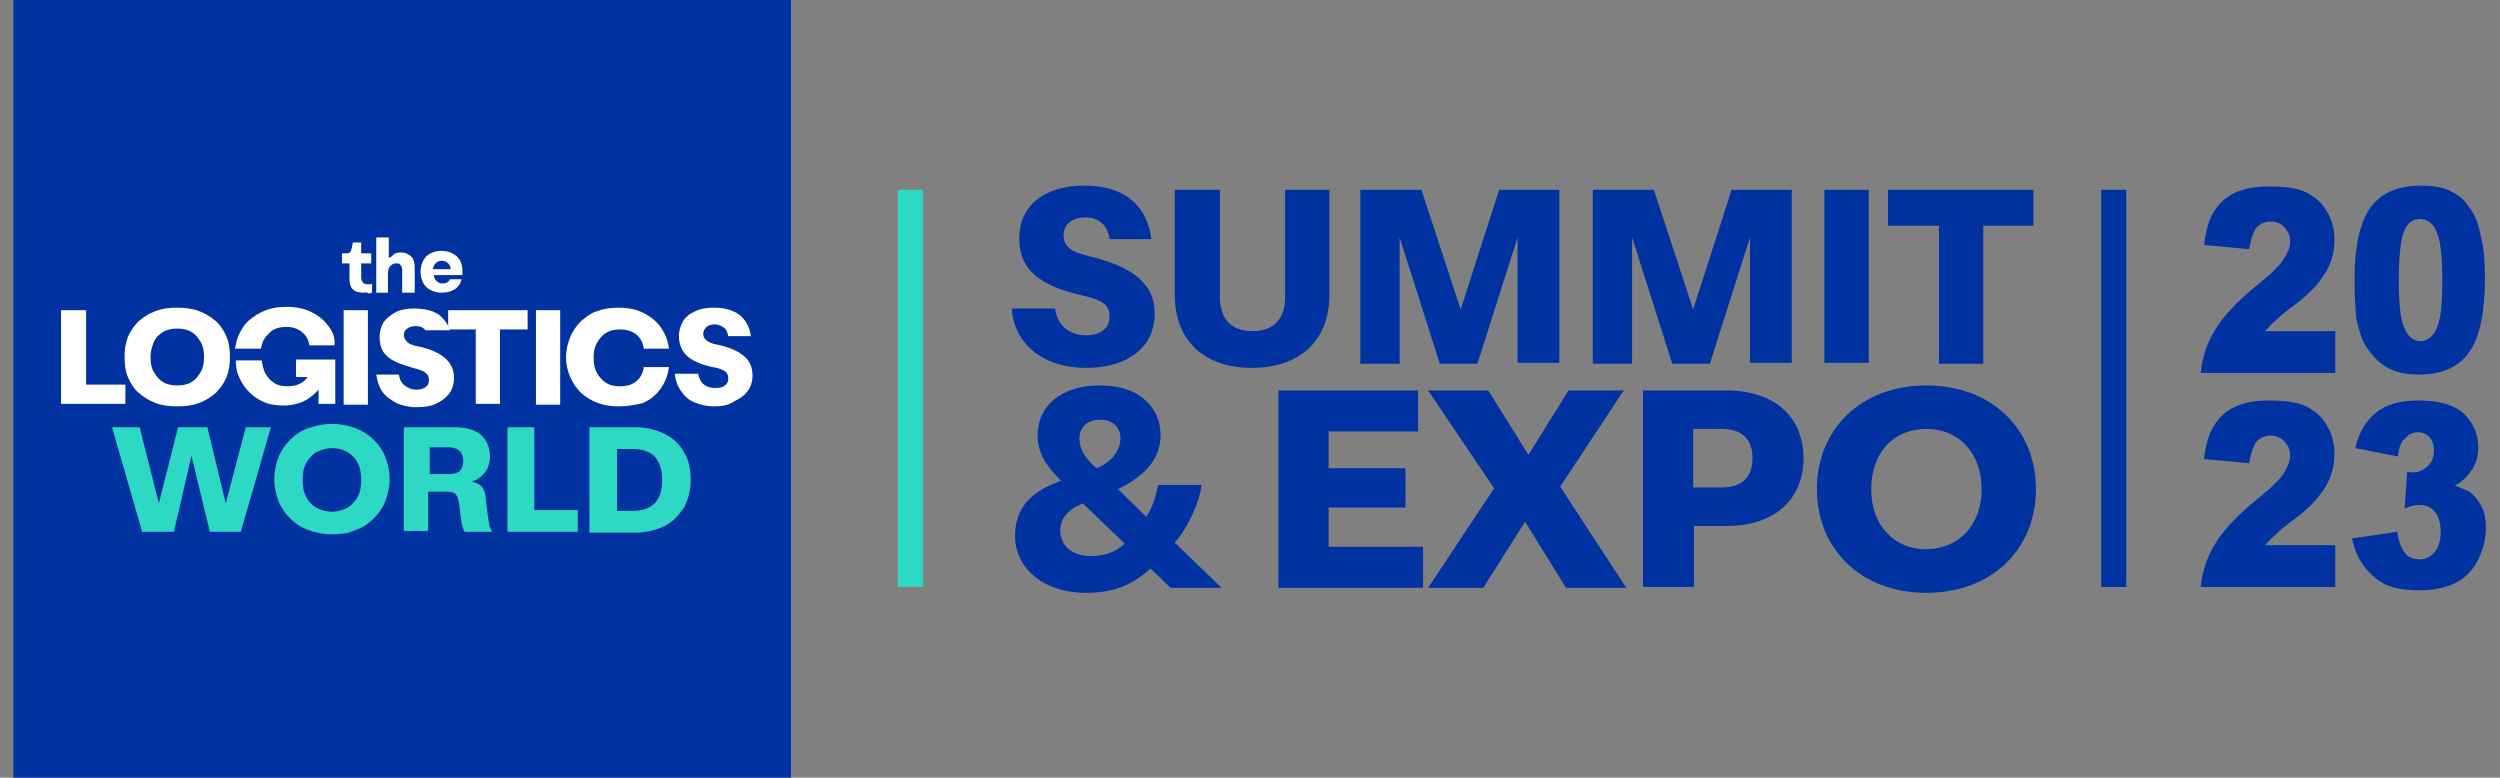 <?xml version="1.0" encoding="utf-8"?>
<!-- Generator: Adobe Illustrator 27.0.0, SVG Export Plug-In . SVG Version: 6.00 Build 0)  -->
<svg version="1.1" id="Layer_1" xmlns="http://www.w3.org/2000/svg" xmlns:xlink="http://www.w3.org/1999/xlink" x="0px" y="0px"
	 width="299px" height="93px" viewBox="0 0 299 93" style="enable-background:new 0 0 299 93;" xml:space="preserve">
<rect x="0" y="0" width="299" height="93" fill="#808080" stroke="none"/>
<g>
	<g>
		<g>
			<rect id="XMLID_00000043426051943696885080000015257115676285005997_" x="1.6" style="fill:#0033A1;" width="93" height="93"/>
			<g id="XMLID_00000125566629976660248130000011284146363139574923_">
				<polygon id="XMLID_00000015337140211322676860000008896798404541620131_" style="fill:#2ED9C3;" points="17,63.6 13.4,51.1 
					16.7,51.1 19,60.2 21.3,51.1 24.8,51.1 27,60.2 29.4,51.1 32.4,51.1 28.8,63.6 25.1,63.6 22.9,54.5 20.8,63.6 				"/>
				<path id="XMLID_00000134952542635315299660000000852110250342544808_" style="fill:#2ED9C3;" d="M39.7,63.9c-1,0-2-0.2-2.8-0.5
					c-0.9-0.3-1.6-0.8-2.2-1.4c-0.6-0.6-1.1-1.3-1.4-2.1c-0.3-0.8-0.5-1.7-0.5-2.6c0-0.9,0.2-1.8,0.5-2.6c0.3-0.8,0.8-1.5,1.4-2.1
					c0.6-0.6,1.3-1.1,2.2-1.4c0.9-0.3,1.8-0.5,2.8-0.5c1,0,2,0.2,2.8,0.5s1.6,0.8,2.2,1.4c0.6,0.6,1.1,1.3,1.4,2.1
					c0.3,0.8,0.5,1.7,0.5,2.6c0,0.9-0.2,1.8-0.5,2.6c-0.3,0.8-0.8,1.5-1.4,2.1c-0.6,0.6-1.3,1.1-2.2,1.4
					C41.7,63.8,40.7,63.9,39.7,63.9 M39.7,61.2c0.7,0,1.3-0.2,1.9-0.5c0.5-0.3,0.9-0.8,1.2-1.3c0.3-0.6,0.4-1.2,0.4-2
					c0-0.8-0.1-1.4-0.4-2c-0.3-0.6-0.7-1-1.2-1.3c-0.5-0.3-1.1-0.5-1.9-0.5c-0.7,0-1.3,0.2-1.9,0.5c-0.5,0.3-0.9,0.8-1.2,1.3
					c-0.3,0.6-0.4,1.2-0.4,2c0,0.8,0.1,1.4,0.4,2c0.3,0.6,0.7,1,1.2,1.3C38.3,61,39,61.2,39.7,61.2"/>
				<path id="XMLID_00000054237845501091324490000000144926643647783297_" style="fill:#2ED9C3;" d="M48.3,63.6V51.1h6.1
					c1.3,0,2.4,0.3,3.1,0.9c0.7,0.6,1.1,1.5,1.1,2.6c0,0.7-0.2,1.4-0.6,1.9c-0.4,0.5-0.9,0.9-1.6,1.1c0.5,0.1,1,0.3,1.2,0.6
					c0.3,0.3,0.5,0.9,0.5,1.6l0.3,2.3c0.1,0.4,0.1,0.8,0.2,1c0.1,0.2,0.2,0.4,0.3,0.5h-3.3c-0.1-0.1-0.2-0.2-0.2-0.4
					c-0.1-0.2-0.1-0.4-0.2-0.7l-0.3-2.3c-0.1-0.5-0.2-0.9-0.4-1.1c-0.2-0.2-0.6-0.3-1.1-0.3h-2.2v4.7H48.3z M51.5,56.7h2.2
					c1.2,0,1.7-0.5,1.7-1.6c0-1-0.6-1.6-1.7-1.6h-2.3V56.7z"/>
				<polygon id="XMLID_00000032612324262688456510000012448813894884553636_" style="fill:#2ED9C3;" points="60.7,63.6 60.7,51.1 
					63.9,51.1 63.9,61 69.1,61 69.1,63.6 				"/>
				<path id="XMLID_00000052079432502148736490000013561344977871989418_" style="fill:#2ED9C3;" d="M70.5,63.6V51.1H76
					c1.3,0,2.5,0.3,3.5,0.8c1,0.5,1.8,1.2,2.3,2.2c0.6,0.9,0.8,2,0.8,3.3c0,1.3-0.3,2.4-0.8,3.3c-0.6,0.9-1.3,1.7-2.3,2.2
					c-1,0.5-2.2,0.8-3.5,0.8H70.5z M73.8,61.1h1.9c1.1,0,2-0.3,2.6-0.9c0.6-0.6,0.9-1.6,0.9-2.8c0-1.2-0.3-2.1-0.9-2.8
					c-0.6-0.6-1.5-0.9-2.6-0.9h-1.9V61.1z"/>
			</g>
			<g>
				<g id="XMLID_00000070834932749088106410000009156521658746011547_">
					<polygon id="XMLID_00000168833141314524119000000003479379804957672083_" style="fill:#FFFFFF;" points="7.3,48.3 7.3,37.1 
						10.3,37.1 10.3,46 15,46 15,48.3 					"/>
					<path id="XMLID_00000052092068845780438620000016923855905209624752_" style="fill:#FFFFFF;" d="M21.2,48.6
						c-0.9,0-1.8-0.1-2.6-0.4c-0.8-0.3-1.4-0.7-2-1.2c-0.6-0.5-1-1.2-1.3-1.9c-0.3-0.7-0.4-1.5-0.4-2.4c0-0.9,0.1-1.6,0.4-2.4
						c0.3-0.7,0.7-1.3,1.3-1.9c0.6-0.5,1.2-0.9,2-1.2c0.8-0.3,1.6-0.4,2.6-0.4c0.9,0,1.8,0.1,2.6,0.4c0.8,0.3,1.4,0.7,2,1.2
						c0.6,0.5,1,1.2,1.3,1.9c0.3,0.7,0.4,1.5,0.4,2.4c0,0.9-0.1,1.6-0.4,2.4c-0.3,0.7-0.7,1.3-1.3,1.9c-0.6,0.5-1.2,0.9-2,1.2
						C23,48.5,22.2,48.6,21.2,48.6 M21.2,46.1c0.6,0,1.2-0.1,1.7-0.4c0.5-0.3,0.8-0.7,1.1-1.2c0.3-0.5,0.4-1.1,0.4-1.8
						c0-0.7-0.1-1.3-0.4-1.8c-0.3-0.5-0.6-0.9-1.1-1.2c-0.5-0.3-1-0.4-1.7-0.4c-0.6,0-1.2,0.1-1.7,0.4c-0.5,0.3-0.9,0.7-1.1,1.2
						C18.2,41.4,18,42,18,42.7c0,0.7,0.1,1.3,0.4,1.8c0.3,0.5,0.6,0.9,1.1,1.2C20,46,20.6,46.1,21.2,46.1"/>
					
						<rect id="XMLID_00000147178555958694126200000000269741181032178840_" x="41.1" y="37.1" style="fill:#FFFFFF;" width="2.9" height="11.3"/>
					<polygon id="XMLID_00000092437224247025174080000014428536230196838787_" style="fill:#FFFFFF;" points="56.9,48.3 56.9,39.4 
						53.6,39.4 53.6,37.1 63.1,37.1 63.1,39.4 59.8,39.4 59.8,48.3 					"/>
					
						<rect id="XMLID_00000000907904933771202420000006316874083319942842_" x="64.1" y="37.1" style="fill:#FFFFFF;" width="2.9" height="11.3"/>
					<path id="XMLID_00000029731506361449429760000015895092117920279469_" style="fill:#FFFFFF;" d="M74,48.6
						c-0.9,0-1.7-0.1-2.5-0.4c-0.8-0.3-1.4-0.7-2-1.2c-0.5-0.5-1-1.2-1.3-1.9c-0.3-0.7-0.5-1.5-0.5-2.4c0-0.9,0.2-1.6,0.5-2.4
						c0.3-0.7,0.7-1.3,1.3-1.9c0.6-0.5,1.2-1,2-1.2c0.7-0.3,1.6-0.4,2.5-0.4c1.1,0,2.1,0.2,2.9,0.6c0.8,0.4,1.5,0.9,2.1,1.7
						c0.5,0.7,0.9,1.6,1,2.6h-3c-0.1-0.7-0.4-1.3-0.9-1.7c-0.5-0.4-1.2-0.6-1.9-0.6c-0.7,0-1.2,0.1-1.7,0.4
						c-0.5,0.3-0.8,0.7-1.1,1.2c-0.3,0.5-0.4,1.1-0.4,1.8c0,0.7,0.1,1.3,0.4,1.8c0.3,0.5,0.6,0.9,1.1,1.2c0.5,0.3,1,0.4,1.7,0.4
						c0.8,0,1.4-0.2,1.9-0.6c0.5-0.4,0.8-1,0.9-1.7h3c-0.1,1-0.5,1.9-1,2.6c-0.5,0.7-1.2,1.3-2.1,1.7C76.1,48.4,75.1,48.6,74,48.6"
						/>
					<path id="XMLID_00000100376383406376166200000013171094512068837517_" style="fill:#FFFFFF;" d="M35.4,43.1v2h1.4
						c-0.5,0.7-1.3,1.1-2.4,1.1c-0.6,0-1.2-0.1-1.6-0.4c-0.5-0.3-0.8-0.7-1.1-1.2c-0.2-0.4-0.3-0.9-0.4-1.5h-3.1
						c0,0.7,0.1,1.4,0.4,2c0.3,0.7,0.7,1.3,1.2,1.8c0.5,0.5,1.1,0.9,1.8,1.2c0.7,0.3,1.5,0.4,2.3,0.4c0.7,0,1.3-0.1,1.9-0.3
						c1.3-0.4,2.3-1.6,2.3-1.6s0,1.5,0,1.7h2v-5.3h-0.7H35.4z"/>
					<path id="XMLID_00000059307132333489267660000013595450983073331119_" style="fill:#FFFFFF;" d="M39.2,38.9
						c-0.5-0.7-1.2-1.2-2-1.6c-0.8-0.4-1.8-0.6-2.9-0.6c-0.9,0-1.7,0.1-2.5,0.4c-0.8,0.3-1.4,0.7-2,1.2c-0.6,0.5-1,1.2-1.3,1.9
						c-0.2,0.5-0.3,1-0.4,1.5h3.1c0.1-0.4,0.2-0.7,0.3-1c0.3-0.5,0.7-0.9,1.1-1.2c0.5-0.3,1-0.4,1.7-0.4c0.7,0,1.3,0.2,1.8,0.6
						c0.5,0.4,0.8,0.9,0.9,1.6h3C40.1,40.4,39.8,39.6,39.2,38.9"/>
					<path id="XMLID_00000074439838767770420020000016077750366682685617_" style="fill:#FFFFFF;" d="M53.2,42.8
						c-0.7-0.6-1.8-1.1-3.3-1.4c-0.6-0.1-1-0.3-1.2-0.5c-0.2-0.2-0.4-0.5-0.4-0.8c0-0.3,0.1-0.6,0.4-0.8c0.3-0.2,0.6-0.3,1-0.3
						c0.5,0,0.8,0.1,1.1,0.4c0,0,0.1,0.1,0.1,0.1h2.9c-0.2-0.7-0.6-1.2-1.1-1.7c-0.7-0.6-1.8-0.9-3.1-0.9c-0.9,0-1.6,0.1-2.2,0.4
						c-0.6,0.3-1.1,0.7-1.5,1.2c-0.3,0.5-0.5,1.1-0.5,1.8c0,1,0.3,1.8,0.9,2.3c0.6,0.6,1.7,1,3.1,1.4c0.7,0.2,1.2,0.3,1.5,0.6
						c0.3,0.2,0.4,0.5,0.4,0.9c0,0.3-0.1,0.6-0.4,0.8c-0.3,0.2-0.6,0.3-1.1,0.3c-0.6,0-1-0.2-1.4-0.5c-0.4-0.3-0.6-0.7-0.7-1.3H45
						c0.1,0.7,0.3,1.4,0.7,2c0.4,0.6,1,1,1.7,1.4c0.7,0.3,1.5,0.5,2.4,0.5c0.9,0,1.7-0.1,2.3-0.4c0.7-0.3,1.2-0.7,1.6-1.2
						c0.4-0.5,0.6-1.2,0.6-1.9C54.3,44.2,53.9,43.4,53.2,42.8"/>
					<path id="XMLID_00000092429785927872486190000012095136555373179806_" style="fill:#FFFFFF;" d="M85.4,48.6
						c-0.9,0-1.7-0.2-2.4-0.5c-0.7-0.3-1.2-0.8-1.6-1.4c-0.4-0.6-0.6-1.2-0.7-2h2.8c0.1,0.5,0.3,1,0.7,1.3c0.4,0.3,0.8,0.4,1.4,0.4
						c0.5,0,0.9-0.1,1.1-0.3c0.3-0.2,0.4-0.5,0.4-0.8c0-0.4-0.1-0.7-0.4-0.9c-0.3-0.2-0.8-0.4-1.5-0.5c-1.4-0.3-2.5-0.8-3.1-1.4
						c-0.6-0.6-0.9-1.4-0.9-2.3c0-0.7,0.2-1.3,0.5-1.8c0.3-0.5,0.8-0.9,1.5-1.2c0.6-0.3,1.4-0.4,2.2-0.4c1.3,0,2.3,0.3,3.1,0.9
						c0.7,0.6,1.2,1.5,1.3,2.5h-2.7c-0.1-0.4-0.2-0.8-0.5-1c-0.3-0.2-0.6-0.4-1.1-0.4c-0.4,0-0.8,0.1-1,0.3
						c-0.2,0.2-0.4,0.5-0.4,0.8c0,0.3,0.1,0.6,0.4,0.8c0.2,0.2,0.6,0.4,1.2,0.5c1.5,0.3,2.6,0.8,3.3,1.4c0.7,0.6,1,1.4,1,2.3
						c0,0.7-0.2,1.4-0.6,1.9c-0.4,0.5-0.9,0.9-1.6,1.2C87.1,48.5,86.3,48.6,85.4,48.6"/>
				</g>
				<g id="XMLID_00000134214730581596772170000005222764659982334090_">
					<path id="XMLID_00000139258146713719361090000003131062719388846982_" style="fill:#FFFFFF;" d="M43.5,35c-0.6,0-1-0.1-1.3-0.4
						c-0.3-0.3-0.4-0.7-0.4-1.3v-1.8h-0.9v-1.2h0.5c0.2,0,0.3,0,0.4-0.1c0.1-0.1,0.2-0.2,0.2-0.3c0-0.1,0.1-0.2,0.1-0.4
						c0-0.2,0.1-0.3,0.1-0.5h1v1.3h1.2v1.2h-1.2v1.7c0,0.3,0.1,0.4,0.2,0.6c0.1,0.1,0.3,0.2,0.5,0.2c0.1,0,0.2,0,0.3,0
						c0.1,0,0.2,0,0.3-0.1v1.1c-0.1,0-0.2,0.1-0.4,0.1C43.8,34.9,43.6,35,43.5,35"/>
					<path id="XMLID_00000024719067426661748540000007140370166341365142_" style="fill:#FFFFFF;" d="M45,34.9v-6.5h1.5v2.3
						c0,0.1,0,0.1,0.1,0.1c0,0,0.1,0,0.2-0.1c0.2-0.2,0.3-0.3,0.5-0.4c0.2-0.1,0.5-0.1,0.7-0.1c0.5,0,0.9,0.2,1.2,0.5
						c0.3,0.3,0.4,0.8,0.4,1.4v2.9h-1.5v-2.7c0-0.3-0.1-0.5-0.2-0.6c-0.1-0.2-0.3-0.2-0.5-0.2c-0.3,0-0.5,0.1-0.7,0.3
						c-0.2,0.2-0.3,0.5-0.3,0.9v2.3H45z"/>
					<path id="XMLID_00000065783119397218787920000014340430380236386207_" style="fill:#FFFFFF;" d="M52.8,35
						c-0.5,0-0.9-0.1-1.3-0.3c-0.4-0.2-0.7-0.5-0.9-0.9c-0.2-0.4-0.3-0.8-0.3-1.3c0-0.5,0.1-0.9,0.3-1.3c0.2-0.4,0.5-0.7,0.9-0.9
						c0.4-0.2,0.8-0.3,1.3-0.3c0.5,0,0.9,0.1,1.3,0.3c0.4,0.2,0.7,0.5,0.9,0.8c0.2,0.4,0.3,0.8,0.3,1.2c0,0.1,0,0.2,0,0.3
						c0,0.1,0,0.2,0,0.3h-3.4c0,0.3,0.1,0.5,0.3,0.7c0.2,0.2,0.4,0.3,0.7,0.3c0.5,0,0.8-0.2,0.9-0.5h1.4c-0.1,0.5-0.4,0.9-0.8,1.2
						C53.9,34.9,53.4,35,52.8,35 M52.8,31.2c-0.3,0-0.5,0.1-0.7,0.3c-0.2,0.2-0.3,0.4-0.3,0.7h2.1c0-0.3-0.1-0.5-0.3-0.7
						C53.3,31.2,53.1,31.2,52.8,31.2"/>
				</g>
			</g>
		</g>
		<g id="XMLID_00000049931135944364844020000016561178878776087959_">
			
				<rect id="XMLID_00000177473819814570174690000017306781429788764076_" x="107.4" y="22.7" style="fill:#2ED9C3;" width="3" height="47.5"/>
		</g>
		<g id="XMLID_00000075868585302039360370000016570180443745090469_">
			
				<rect id="XMLID_00000013876176666838367160000006401764286394429837_" x="251.3" y="22.7" style="fill:#0033A1;" width="3" height="47.5"/>
		</g>
		<g>
			<path style="fill:#0033A1;" d="M121,36.9h5.2c0.2,2,1.7,3.2,3.7,3.2c1.8,0,2.8-0.9,2.8-2.2c0-0.7-0.2-1.3-0.7-1.6
				c-0.5-0.4-1.4-0.7-2.7-1c-5.2-1.2-7.4-3.2-7.4-6.8c0-3.9,3-6.3,7.8-6.3c4.8,0,7.5,2.4,8,6.4h-5c-0.2-1.6-1.2-2.6-2.9-2.6
				c-1.6,0-2.6,0.9-2.6,2.1c0,1.3,0.8,2,2.9,2.5c5.5,1.3,8,3.4,8,6.9c0,4.1-3.3,6.5-8.2,6.5C124.7,44,121.3,41.1,121,36.9z"/>
			<path style="fill:#0033A1;" d="M140.5,35.2V22.7h5.4v12.8c0,2.7,1.4,4.1,3.9,4.1c2.5,0,3.9-1.4,3.9-4.1V22.7h5.3v12.5
				c0,5.8-3.8,8.8-9.3,8.8C144.3,44,140.5,41,140.5,35.2z"/>
			<path style="fill:#0033A1;" d="M162.7,43.4V22.7h7.3l4.7,14.3l4.6-14.3h7.2v20.7h-5V28.4l-4.8,15.1h-4.5l-4.8-15.1v15.1H162.7z"
				/>
			<path style="fill:#0033A1;" d="M190.5,43.4V22.7h7.3l4.7,14.3l4.6-14.3h7.2v20.7h-5V28.4l-4.8,15.1H200l-4.8-15.1v15.1H190.5z"/>
			<path style="fill:#0033A1;" d="M218.2,43.4V22.7h5.3v20.7H218.2z"/>
			<path style="fill:#0033A1;" d="M231.9,43.4V27h-6.1v-4.3h17.4V27h-6v16.5H231.9z"/>
			<path style="fill:#0033A1;" d="M121.4,64.1c0-3.4,1.9-5.3,5.5-6.6c-2-2-2.8-3.5-2.8-5.5c0-3.4,2.8-5.9,7.4-5.9
				c2.4,0,4.2,0.6,5.4,1.7c1.3,1.1,1.9,2.6,1.9,4.3c0,3-2.2,5-5.1,6.4l3.4,3.3c0.7-1,1.2-2.6,1.4-3.8h5.2c-0.2,2-1.6,5.1-3.2,6.9
				l5.6,5.4H140l-2.4-2.3c-2.3,2.1-4.6,2.9-7.7,2.9C124.6,70.9,121.4,67.8,121.4,64.1z M130.5,66.5c1.7,0,3-0.5,4-1.5l-5-4.8
				c-1.9,0.8-2.7,1.9-2.7,3.3C126.9,65.4,128.3,66.5,130.5,66.5z M131.2,56c1.8-0.8,2.8-2.1,2.8-3.6c0-1.3-0.9-2.2-2.4-2.2
				c-1.6,0-2.5,0.9-2.5,2.3c0,1.1,0.5,2,1.7,3.2L131.2,56z"/>
			<path style="fill:#0033A1;" d="M152.9,70.3V46.7h16.7v4.9h-10.7V56h9.2v4.7h-9.2v4.7h11.3v4.9H152.9z"/>
			<path style="fill:#0033A1;" d="M170.8,70.3l7.9-11.9l-7.9-11.7h7.2l4.8,7.7l4.8-7.7h6.6l-7.6,11.5l7.9,12.1h-7.2l-4.9-7.9l-5,7.9
				H170.8z"/>
			<path style="fill:#0033A1;" d="M196.5,70.3V46.7h10c6,0,9.2,3.4,9.2,8.1s-3.2,8.1-9.2,8.1h-3.9v7.3H196.5z M202.5,58.3h3.4
				c2.4,0,3.7-1.2,3.7-3.5c0-2.3-1.3-3.5-3.7-3.5h-3.4V58.3z"/>
			<path style="fill:#0033A1;" d="M217.3,58.5c0-7.1,5.2-12.4,13.1-12.4c7.9,0,13.1,5.3,13.1,12.4c0,7.1-5.2,12.4-13.1,12.4
				C222.5,70.9,217.3,65.6,217.3,58.5z M237,58.5c0-4.3-2.7-7.2-6.6-7.2c-3.9,0-6.6,2.8-6.6,7.2c0,4.3,2.7,7.2,6.6,7.2
				C234.3,65.6,237,62.8,237,58.5z"/>
		</g>
	</g>
	<g>
		<path style="fill:#0033A1;" d="M279.3,44.6h-16.1c0.2-1.8,0.7-3.5,1.7-5.1c0.9-1.6,2.7-3.5,5.3-5.6c1.6-1.3,2.6-2.3,3-3
			c0.4-0.7,0.7-1.3,0.7-2c0-0.7-0.2-1.2-0.7-1.7c-0.4-0.5-1-0.7-1.6-0.7c-0.7,0-1.2,0.2-1.7,0.7c-0.4,0.5-0.7,1.4-0.9,2.6l-5.4-0.5
			c0.2-1.7,0.6-3.1,1.2-4c0.6-1,1.4-1.7,2.4-2.2c1-0.5,2.4-0.8,4.2-0.8c1.9,0,3.4,0.2,4.4,0.7c1,0.5,1.9,1.2,2.5,2.3
			c0.6,1,0.9,2.1,0.9,3.4c0,1.3-0.3,2.6-1,3.8c-0.7,1.2-1.9,2.6-3.8,4c-1.1,0.8-1.8,1.4-2.2,1.8c-0.4,0.3-0.8,0.8-1.3,1.3h8.4V44.6z
			"/>
		<path style="fill:#0033A1;" d="M281.6,33.5c0-4.2,0.7-7.1,2-8.8c1.3-1.7,3.3-2.5,6-2.5c1.3,0,2.4,0.2,3.2,0.5
			c0.8,0.4,1.5,0.8,2,1.4c0.5,0.6,0.9,1.2,1.2,1.8c0.3,0.6,0.5,1.4,0.7,2.3c0.4,1.6,0.5,3.3,0.5,5.1c0,4-0.6,6.9-1.8,8.7
			c-1.2,1.8-3.2,2.8-6.1,2.8c-1.6,0-2.9-0.3-3.9-0.9c-1-0.6-1.8-1.5-2.5-2.6c-0.5-0.8-0.8-1.9-1.1-3.3
			C281.7,36.8,281.6,35.2,281.6,33.5z M286.9,33.6c0,2.8,0.2,4.7,0.7,5.7c0.4,1,1.1,1.5,1.9,1.5c0.5,0,1-0.2,1.4-0.7
			c0.4-0.4,0.7-1.1,0.9-2.1c0.2-0.9,0.3-2.4,0.3-4.4c0-2.9-0.2-4.9-0.7-5.9c-0.4-1-1.1-1.5-2-1.5c-0.9,0-1.5,0.5-1.9,1.5
			S286.9,30.8,286.9,33.6z"/>
	</g>
	<g>
		<path style="fill:#0033A1;" d="M279.3,70.2h-16.1c0.2-1.8,0.7-3.5,1.7-5.1c0.9-1.6,2.7-3.5,5.3-5.6c1.6-1.3,2.6-2.3,3-3
			c0.4-0.7,0.7-1.3,0.7-2c0-0.7-0.2-1.2-0.7-1.7c-0.4-0.5-1-0.7-1.6-0.7c-0.7,0-1.2,0.2-1.7,0.7c-0.4,0.5-0.7,1.4-0.9,2.6l-5.4-0.5
			c0.2-1.7,0.6-3.1,1.2-4c0.6-1,1.4-1.7,2.4-2.2c1-0.5,2.4-0.8,4.2-0.8c1.9,0,3.4,0.2,4.4,0.7c1,0.5,1.9,1.2,2.5,2.3
			c0.6,1,0.9,2.1,0.9,3.4c0,1.3-0.3,2.6-1,3.8c-0.7,1.2-1.9,2.6-3.8,4c-1.1,0.8-1.8,1.4-2.2,1.8c-0.4,0.3-0.8,0.8-1.3,1.3h8.4V70.2z
			"/>
		<path style="fill:#0033A1;" d="M286.8,54.6l-5.1-1c0.4-1.8,1.2-3.2,2.4-4.2c1.2-1,2.9-1.5,5.1-1.5c2.5,0,4.3,0.5,5.5,1.6
			c1.1,1.1,1.7,2.4,1.7,4c0,0.9-0.2,1.8-0.7,2.6c-0.5,0.8-1.1,1.4-2.1,2c0.7,0.2,1.3,0.5,1.7,0.7c0.6,0.4,1.1,1,1.5,1.8
			c0.4,0.7,0.5,1.6,0.5,2.6c0,1.3-0.3,2.5-0.9,3.7c-0.6,1.2-1.4,2.1-2.5,2.7c-1.1,0.6-2.6,1-4.4,1c-1.8,0-3.1-0.2-4.2-0.7
			c-1-0.5-1.8-1.2-2.5-2.1c-0.7-0.9-1.2-2-1.5-3.4l5.4-0.8c0.2,1.2,0.5,2.1,1,2.6c0.4,0.5,1,0.7,1.7,0.7c0.7,0,1.3-0.3,1.8-0.9
			c0.5-0.6,0.7-1.4,0.7-2.4c0-1-0.2-1.8-0.7-2.4c-0.5-0.6-1.1-0.8-1.9-0.8c-0.4,0-1,0.1-1.7,0.4l0.3-4.4c0.3,0.1,0.5,0.1,0.7,0.1
			c0.7,0,1.3-0.3,1.8-0.8c0.5-0.5,0.7-1.1,0.7-1.8c0-0.7-0.2-1.2-0.5-1.6c-0.4-0.4-0.8-0.6-1.4-0.6c-0.6,0-1.1,0.2-1.5,0.7
			C287.2,52.7,286.9,53.5,286.8,54.6z"/>
	</g>
</g>
</svg>
